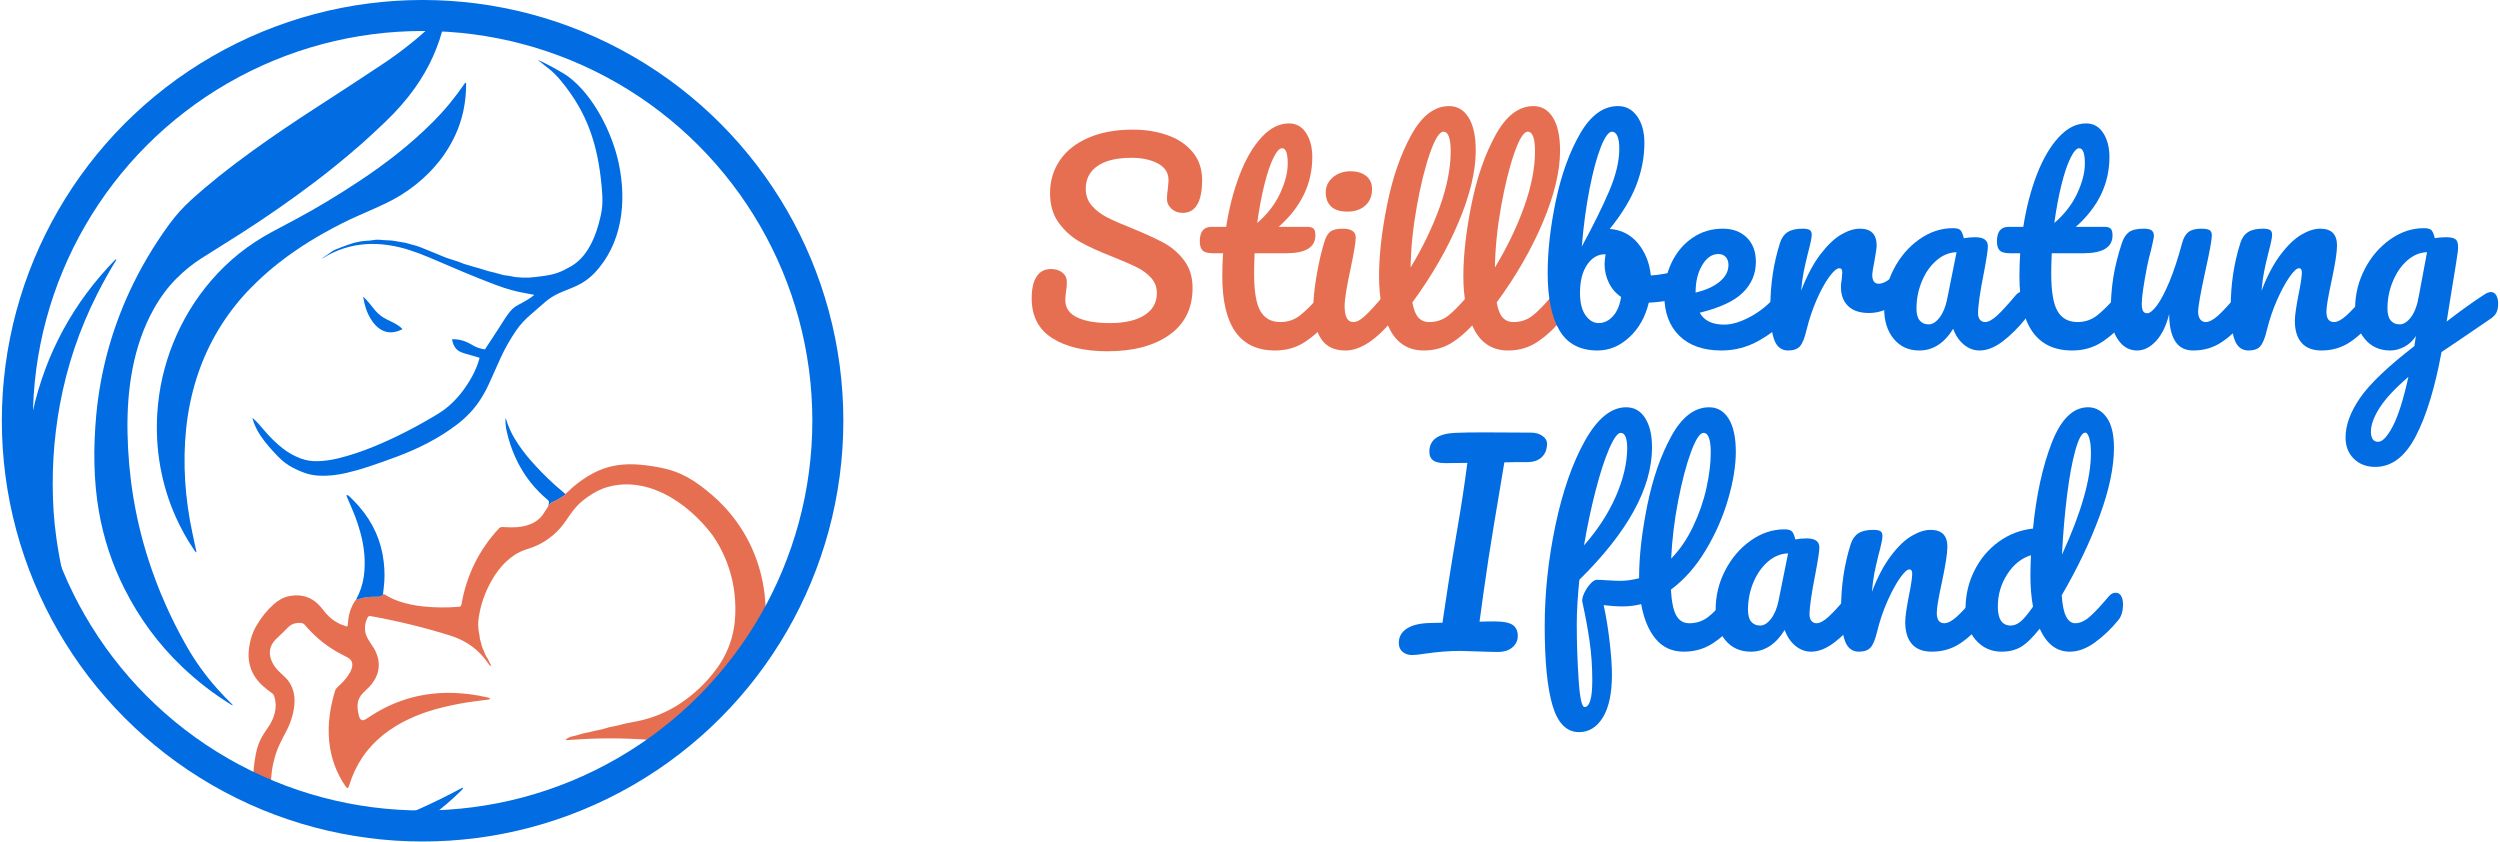 <?xml version="1.0" encoding="UTF-8"?>
<!-- Creator: CorelDRAW -->
<svg xmlns="http://www.w3.org/2000/svg" xmlns:xlink="http://www.w3.org/1999/xlink" xmlns:xodm="http://www.corel.com/coreldraw/odm/2003" xml:space="preserve" width="713px" height="240px" version="1.1" style="shape-rendering:geometricPrecision; text-rendering:geometricPrecision; image-rendering:optimizeQuality; fill-rule:evenodd; clip-rule:evenodd" viewBox="0 0 1000.67 337.33">
 <defs>
  <style type="text/css">
   <![CDATA[
    .str1 {stroke:#026CE2;stroke-width:12.43;stroke-miterlimit:22.926}
    .str0 {stroke:#606C58;stroke-width:0.05;stroke-miterlimit:10}
    .fil3 {fill:none}
    .fil2 {fill:none;fill-rule:nonzero}
    .fil1 {fill:#026CE2;fill-rule:nonzero}
    .fil0 {fill:#E76F51;fill-rule:nonzero}
   ]]>
  </style>
 </defs>
 <g id="Ebene_x0020_1">
  <path class="fil0" d="M443.2 140.81c-9.2,0 -16.56,-1.74 -22.09,-5.23 -5.52,-3.49 -8.29,-8.83 -8.29,-16.02 0,-3.8 0.66,-6.71 1.97,-8.71 1.31,-2.01 3.25,-3.01 5.8,-3.01 1.87,0 3.39,0.49 4.57,1.45 1.17,0.97 1.76,2.22 1.76,3.74 0,1.38 -0.1,2.59 -0.31,3.62 0,0.28 -0.05,0.76 -0.16,1.46 -0.1,0.69 -0.15,1.41 -0.15,2.17 0,3.11 1.57,5.43 4.71,6.95 3.15,1.52 7.56,2.28 13.22,2.28 5.88,0 10.48,-1.05 13.79,-3.16 3.32,-2.11 4.98,-5.06 4.98,-8.87 0,-2.35 -0.76,-4.37 -2.28,-6.06 -1.52,-1.69 -3.42,-3.11 -5.7,-4.25 -2.29,-1.14 -5.5,-2.54 -9.65,-4.2 -5.32,-2.08 -9.66,-4.04 -13.01,-5.91 -3.35,-1.87 -6.22,-4.41 -8.6,-7.62 -2.39,-3.21 -3.58,-7.21 -3.58,-11.98 0,-4.97 1.33,-9.4 3.99,-13.27 2.66,-3.87 6.5,-6.87 11.51,-9.02 5.01,-2.14 10.9,-3.21 17.68,-3.21 5.04,0 9.67,0.74 13.89,2.23 4.22,1.48 7.59,3.75 10.11,6.79 2.52,3.04 3.78,6.77 3.78,11.2 0,4.35 -0.65,7.63 -1.97,9.85 -1.31,2.21 -3.25,3.31 -5.8,3.31 -1.8,0 -3.3,-0.55 -4.51,-1.65 -1.21,-1.11 -1.82,-2.42 -1.82,-3.95 0,-1.31 0.11,-2.52 0.31,-3.62 0.21,-2.08 0.32,-3.39 0.32,-3.94 0,-2.91 -1.42,-5.12 -4.26,-6.64 -2.83,-1.52 -6.35,-2.28 -10.57,-2.28 -5.94,0 -10.49,1.09 -13.63,3.27 -3.15,2.17 -4.72,5.23 -4.72,9.17 0,2.63 0.81,4.87 2.43,6.74 1.63,1.87 3.65,3.42 6.07,4.67 2.42,1.24 5.81,2.73 10.16,4.46 5.25,2.14 9.47,4.07 12.65,5.8 3.18,1.73 5.89,4.08 8.14,7.05 2.24,2.97 3.37,6.64 3.37,10.99 0,8.16 -3.1,14.43 -9.28,18.82 -6.19,4.39 -14.46,6.58 -24.83,6.58z"></path>
  <path id="_1" class="fil0" d="M531.32 116.86c0.9,0 1.61,0.42 2.13,1.25 0.52,0.83 0.77,1.97 0.77,3.42 0,2.76 -0.65,4.9 -1.96,6.43 -2.98,3.66 -6.22,6.67 -9.75,9.02 -3.52,2.35 -7.57,3.52 -12.13,3.52 -14.1,0 -21.15,-9.92 -21.15,-29.76 0,-3.04 0.1,-6.11 0.31,-9.22l-4.04 0c-2.08,0 -3.48,-0.38 -4.2,-1.14 -0.73,-0.76 -1.09,-1.97 -1.09,-3.63 0,-3.87 1.55,-5.81 4.67,-5.81l5.9 0c1.18,-7.6 2.98,-14.55 5.4,-20.84 2.41,-6.29 5.33,-11.3 8.76,-15.03 3.42,-3.73 7.1,-5.6 11.04,-5.6 2.9,0 5.18,1.28 6.84,3.84 1.66,2.56 2.49,5.77 2.49,9.64 0,10.71 -4.49,20.04 -13.48,27.99l11.61 0c1.11,0 1.9,0.24 2.39,0.73 0.48,0.48 0.72,1.38 0.72,2.69 0,4.77 -3.9,7.16 -11.71,7.16l-12.65 0c-0.14,3.45 -0.21,6.15 -0.21,8.08 0,7.19 0.85,12.24 2.54,15.14 1.7,2.9 4.37,4.36 8.04,4.36 2.97,0 5.6,-0.9 7.88,-2.7 2.28,-1.8 4.97,-4.49 8.08,-8.09 0.83,-0.96 1.77,-1.45 2.8,-1.45zm-18.14 -57.44c-1.04,0 -2.2,1.3 -3.47,3.89 -1.28,2.59 -2.49,6.19 -3.63,10.79 -1.14,4.59 -2.09,9.69 -2.85,15.29 4.07,-3.53 7.13,-7.48 9.17,-11.87 2.04,-4.39 3.06,-8.38 3.06,-11.98 0,-4.08 -0.76,-6.12 -2.28,-6.12z"></path>
  <path id="_2" class="fil0" d="M539.41 84.83c-2.9,0 -5.08,-0.68 -6.53,-2.03 -1.45,-1.34 -2.18,-3.23 -2.18,-5.65 0,-2.42 0.95,-4.44 2.85,-6.06 1.9,-1.63 4.27,-2.44 7.1,-2.44 2.56,0 4.63,0.62 6.23,1.87 1.58,1.24 2.38,3 2.38,5.29 0,2.76 -0.9,4.96 -2.7,6.58 -1.79,1.62 -4.18,2.44 -7.15,2.44zm-0.83 55.67c-4.49,0 -7.76,-1.59 -9.8,-4.77 -2.04,-3.18 -3.05,-7.39 -3.05,-12.65 0,-3.11 0.39,-7.1 1.19,-11.97 0.79,-4.88 1.81,-9.42 3.06,-13.64 0.62,-2.21 1.45,-3.73 2.48,-4.56 1.04,-0.83 2.7,-1.24 4.98,-1.24 3.52,0 5.29,1.17 5.29,3.52 0,1.73 -0.66,5.74 -1.97,12.03 -1.66,7.6 -2.49,12.75 -2.49,15.45 0,2.07 0.28,3.66 0.83,4.77 0.55,1.1 1.48,1.66 2.8,1.66 1.24,0 2.8,-0.87 4.66,-2.6 1.87,-1.72 4.36,-4.46 7.47,-8.19 0.83,-0.96 1.76,-1.45 2.8,-1.45 0.9,0 1.6,0.42 2.12,1.25 0.52,0.83 0.78,1.97 0.78,3.42 0,2.76 -0.66,4.9 -1.97,6.43 -6.84,8.36 -13.24,12.54 -19.18,12.54z"></path>
  <path id="_3" class="fil0" d="M590.63 116.86c0.9,0 1.6,0.42 2.12,1.25 0.52,0.83 0.78,1.97 0.78,3.42 0,2.76 -0.66,4.9 -1.97,6.43 -2.97,3.66 -6.2,6.67 -9.69,9.02 -3.49,2.35 -7.45,3.52 -11.87,3.52 -6.09,0 -10.6,-2.77 -13.53,-8.29 -2.94,-5.53 -4.41,-12.69 -4.41,-21.47 0,-8.43 1.09,-18.03 3.27,-28.82 2.17,-10.78 5.39,-20.04 9.64,-27.78 4.25,-7.74 9.31,-11.61 15.19,-11.61 3.31,0 5.92,1.53 7.82,4.61 1.9,3.07 2.85,7.48 2.85,13.22 0,8.22 -2.28,17.76 -6.84,28.61 -4.56,10.85 -10.75,21.6 -18.56,32.25 0.49,2.83 1.28,4.85 2.39,6.06 1.1,1.21 2.56,1.82 4.35,1.82 2.84,0 5.32,-0.82 7.47,-2.44 2.14,-1.63 4.87,-4.41 8.19,-8.35 0.83,-0.96 1.76,-1.45 2.8,-1.45zm-12.76 -64.07c-1.59,0 -3.38,2.87 -5.39,8.6 -2,5.74 -3.76,12.86 -5.28,21.36 -1.52,8.5 -2.35,16.66 -2.49,24.47 4.9,-8.09 8.81,-16.19 11.71,-24.31 2.91,-8.12 4.36,-15.54 4.36,-22.24 0,-5.25 -0.97,-7.88 -2.91,-7.88z"></path>
  <path id="_4" class="fil0" d="M624.43 116.86c0.89,0 1.6,0.42 2.12,1.25 0.52,0.83 0.78,1.97 0.78,3.42 0,2.76 -0.66,4.9 -1.97,6.43 -2.97,3.66 -6.21,6.67 -9.7,9.02 -3.49,2.35 -7.44,3.52 -11.87,3.52 -6.08,0 -10.59,-2.77 -13.53,-8.29 -2.93,-5.53 -4.4,-12.69 -4.4,-21.47 0,-8.43 1.09,-18.03 3.26,-28.82 2.18,-10.78 5.39,-20.04 9.65,-27.78 4.25,-7.74 9.31,-11.61 15.18,-11.61 3.32,0 5.93,1.53 7.83,4.61 1.9,3.07 2.85,7.48 2.85,13.22 0,8.22 -2.28,17.76 -6.84,28.61 -4.56,10.85 -10.75,21.6 -18.56,32.25 0.49,2.83 1.28,4.85 2.39,6.06 1.1,1.21 2.55,1.82 4.35,1.82 2.84,0 5.32,-0.82 7.47,-2.44 2.14,-1.63 4.87,-4.41 8.19,-8.35 0.83,-0.96 1.76,-1.45 2.8,-1.45zm-12.76 -64.07c-1.59,0 -3.38,2.87 -5.39,8.6 -2,5.74 -3.76,12.86 -5.29,21.36 -1.52,8.5 -2.35,16.66 -2.48,24.47 4.9,-8.09 8.81,-16.19 11.71,-24.31 2.9,-8.12 4.36,-15.54 4.36,-22.24 0,-5.25 -0.97,-7.88 -2.91,-7.88z"></path>
  <path id="_5" class="fil1" d="M674.09 108.15c0.9,0 1.59,0.45 2.07,1.35 0.48,0.9 0.73,2.04 0.73,3.42 0,1.73 -0.25,3.06 -0.73,3.99 -0.48,0.94 -1.24,1.58 -2.28,1.92 -4.15,1.45 -8.71,2.28 -13.68,2.49 -1.39,5.74 -4,10.37 -7.83,13.89 -3.84,3.53 -8.07,5.29 -12.7,5.29 -6.98,0 -12.06,-2.66 -15.24,-7.98 -3.18,-5.32 -4.77,-13.03 -4.77,-23.12 0,-8.92 1.1,-18.61 3.31,-29.09 2.22,-10.47 5.45,-19.38 9.7,-26.74 4.25,-7.36 9.31,-11.04 15.19,-11.04 3.18,0 5.73,1.36 7.67,4.09 1.93,2.73 2.9,6.27 2.9,10.63 0,5.66 -1.07,11.3 -3.21,16.9 -2.15,5.59 -5.7,11.47 -10.68,17.62 4.63,0.35 8.4,2.27 11.3,5.76 2.9,3.49 4.63,7.79 5.18,12.9 3.25,-0.2 7.12,-0.89 11.62,-2.07 0.41,-0.14 0.89,-0.21 1.45,-0.21zm-28.62 -55.36c-1.38,0 -2.88,2.06 -4.51,6.17 -1.62,4.11 -3.12,9.69 -4.51,16.74 -1.38,7.05 -2.42,14.76 -3.11,23.12 4.56,-8.36 8.21,-15.74 10.94,-22.13 2.73,-6.4 4.09,-12.08 4.09,-17.06 0,-2.21 -0.25,-3.9 -0.77,-5.08 -0.52,-1.17 -1.23,-1.76 -2.13,-1.76zm-5.39 76.72c2.14,0 4.04,-0.9 5.7,-2.7 1.66,-1.79 2.77,-4.38 3.32,-7.77 -2.14,-1.45 -3.78,-3.35 -4.92,-5.7 -1.14,-2.35 -1.71,-4.84 -1.71,-7.47 0,-0.96 0.13,-2.28 0.41,-3.94l-0.31 0c-2.83,0 -5.2,1.4 -7.1,4.2 -1.9,2.8 -2.85,6.55 -2.85,11.25 0,3.94 0.74,6.95 2.23,9.02 1.48,2.07 3.23,3.11 5.23,3.11z"></path>
  <path id="_6" class="fil1" d="M714.21 116.86c0.9,0 1.61,0.42 2.13,1.25 0.51,0.83 0.77,1.97 0.77,3.42 0,2.76 -0.65,4.9 -1.97,6.43 -2.55,3.1 -6.17,5.97 -10.83,8.6 -4.67,2.63 -9.66,3.94 -14.98,3.94 -7.26,0 -12.89,-1.97 -16.9,-5.91 -4.01,-3.94 -6.01,-9.33 -6.01,-16.17 0,-4.77 1,-9.21 3,-13.33 2.01,-4.11 4.79,-7.37 8.35,-9.79 3.56,-2.42 7.58,-3.63 12.08,-3.63 4.01,0 7.22,1.19 9.64,3.58 2.42,2.38 3.63,5.61 3.63,9.69 0,4.77 -1.71,8.86 -5.14,12.28 -3.42,3.43 -9.2,6.14 -17.36,8.14 1.73,3.18 5.01,4.77 9.85,4.77 3.11,0 6.65,-1.09 10.63,-3.26 3.97,-2.18 7.41,-5.03 10.31,-8.56 0.83,-0.96 1.76,-1.45 2.8,-1.45zm-26.13 -15.03c-2.55,0 -4.71,1.48 -6.48,4.46 -1.76,2.97 -2.64,6.56 -2.64,10.78l0 0.21c4.08,-0.97 7.29,-2.42 9.64,-4.36 2.35,-1.93 3.53,-4.18 3.53,-6.74 0,-1.31 -0.36,-2.36 -1.09,-3.16 -0.73,-0.79 -1.71,-1.19 -2.96,-1.19z"></path>
  <path id="_7" class="fil1" d="M716.08 140.5c-2.63,0 -4.48,-1.38 -5.55,-4.15 -1.07,-2.76 -1.61,-7.19 -1.61,-13.27 0,-8.98 1.28,-17.52 3.84,-25.61 0.62,-2 1.64,-3.47 3.06,-4.4 1.42,-0.93 3.4,-1.4 5.96,-1.4 1.38,0 2.35,0.17 2.9,0.52 0.56,0.34 0.83,1 0.83,1.97 0,1.1 -0.52,3.59 -1.55,7.46 -0.69,2.77 -1.25,5.19 -1.66,7.26 -0.42,2.07 -0.76,4.63 -1.04,7.67 2.28,-5.94 4.84,-10.78 7.67,-14.51 2.84,-3.74 5.62,-6.4 8.35,-7.99 2.73,-1.59 5.24,-2.38 7.52,-2.38 4.49,0 6.74,2.24 6.74,6.74 0,0.9 -0.32,3.07 -0.94,6.53 -0.55,2.76 -0.83,4.49 -0.83,5.18 0,2.42 0.87,3.63 2.6,3.63 1.93,0 4.42,-1.52 7.46,-4.56 0.9,-0.9 1.83,-1.35 2.8,-1.35 0.9,0 1.61,0.4 2.12,1.19 0.52,0.8 0.78,1.85 0.78,3.17 0,2.55 -0.69,4.56 -2.07,6.01 -1.94,2 -4.2,3.71 -6.79,5.13 -2.59,1.42 -5.34,2.13 -8.25,2.13 -3.66,0 -6.44,-0.94 -8.34,-2.8 -1.9,-1.87 -2.85,-4.39 -2.85,-7.57 0,-1.04 0.1,-2.07 0.31,-3.11 0.14,-1.38 0.21,-2.32 0.21,-2.8 0,-1.11 -0.38,-1.66 -1.14,-1.66 -1.04,0 -2.41,1.16 -4.1,3.47 -1.69,2.32 -3.37,5.38 -5.03,9.18 -1.66,3.8 -3,7.81 -4.04,12.03 -0.76,3.24 -1.64,5.44 -2.64,6.58 -1.01,1.14 -2.58,1.71 -4.72,1.71z"></path>
  <path id="_8" class="fil1" d="M768.64 140.5c-4.28,0 -7.7,-1.56 -10.26,-4.67 -2.56,-3.1 -3.84,-7.18 -3.84,-12.23 0,-5.53 1.28,-10.76 3.84,-15.71 2.56,-4.94 5.96,-8.91 10.21,-11.92 4.25,-3.01 8.76,-4.51 13.53,-4.51 1.52,0 2.54,0.29 3.06,0.88 0.52,0.59 0.95,1.64 1.29,3.16 1.46,-0.27 2.98,-0.41 4.57,-0.41 3.38,0 5.08,1.21 5.08,3.63 0,1.45 -0.52,4.91 -1.56,10.37 -1.59,7.95 -2.38,13.47 -2.38,16.58 0,1.04 0.26,1.87 0.78,2.49 0.51,0.62 1.19,0.94 2.02,0.94 1.31,0 2.9,-0.85 4.77,-2.54 1.86,-1.7 4.38,-4.45 7.56,-8.25 0.83,-0.96 1.77,-1.45 2.8,-1.45 0.9,0 1.61,0.42 2.13,1.25 0.52,0.83 0.78,1.97 0.78,3.42 0,2.76 -0.66,4.9 -1.97,6.43 -2.84,3.52 -5.84,6.49 -9.02,8.91 -3.18,2.42 -6.26,3.63 -9.23,3.63 -2.28,0 -4.37,-0.78 -6.27,-2.33 -1.9,-1.56 -3.34,-3.68 -4.31,-6.38 -3.59,5.81 -8.12,8.71 -13.58,8.71zm3.74 -10.47c1.51,0 2.97,-0.9 4.35,-2.7 1.38,-1.79 2.38,-4.18 3.01,-7.15l3.83 -19.08c-2.9,0.07 -5.58,1.16 -8.03,3.27 -2.46,2.11 -4.41,4.89 -5.86,8.35 -1.45,3.45 -2.18,7.11 -2.18,10.98 0,2.15 0.43,3.74 1.3,4.77 0.86,1.04 2.05,1.56 3.58,1.56z"></path>
  <path id="_9" class="fil1" d="M850.86 116.86c0.9,0 1.6,0.42 2.12,1.25 0.52,0.83 0.78,1.97 0.78,3.42 0,2.76 -0.66,4.9 -1.97,6.43 -2.97,3.66 -6.22,6.67 -9.74,9.02 -3.53,2.35 -7.57,3.52 -12.13,3.52 -14.1,0 -21.15,-9.92 -21.15,-29.76 0,-3.04 0.1,-6.11 0.31,-9.22l-4.05 0c-2.07,0 -3.47,-0.38 -4.2,-1.14 -0.72,-0.76 -1.08,-1.97 -1.08,-3.63 0,-3.87 1.55,-5.81 4.66,-5.81l5.91 0c1.18,-7.6 2.97,-14.55 5.39,-20.84 2.42,-6.29 5.34,-11.3 8.76,-15.03 3.42,-3.73 7.1,-5.6 11.04,-5.6 2.91,0 5.19,1.28 6.85,3.84 1.65,2.56 2.49,5.77 2.49,9.64 0,10.71 -4.5,20.04 -13.48,27.99l11.61 0c1.1,0 1.9,0.24 2.38,0.73 0.49,0.48 0.73,1.38 0.73,2.69 0,4.77 -3.91,7.16 -11.72,7.16l-12.65 0c-0.13,3.45 -0.2,6.15 -0.2,8.08 0,7.19 0.84,12.24 2.54,15.14 1.69,2.9 4.37,4.36 8.03,4.36 2.97,0 5.6,-0.9 7.88,-2.7 2.28,-1.8 4.98,-4.49 8.09,-8.09 0.83,-0.96 1.76,-1.45 2.8,-1.45zm-18.15 -57.44c-1.03,0 -2.19,1.3 -3.47,3.89 -1.28,2.59 -2.49,6.19 -3.63,10.79 -1.14,4.59 -2.09,9.69 -2.85,15.29 4.08,-3.53 7.14,-7.48 9.18,-11.87 2.04,-4.39 3.06,-8.38 3.06,-11.98 0,-4.08 -0.76,-6.12 -2.29,-6.12z"></path>
  <path id="_10" class="fil1" d="M855.94 140.5c-3.11,0 -5.65,-1.43 -7.62,-4.3 -1.97,-2.87 -2.96,-6.45 -2.96,-10.73 0,-5.19 0.35,-9.94 1.04,-14.26 0.69,-4.32 1.83,-8.9 3.42,-13.74 0.69,-2.07 1.66,-3.56 2.9,-4.45 1.25,-0.9 3.22,-1.35 5.91,-1.35 1.53,0 2.58,0.24 3.17,0.72 0.58,0.49 0.88,1.21 0.88,2.18 0,0.55 -0.38,2.42 -1.14,5.6 -0.69,2.56 -1.25,4.87 -1.66,6.95 -1.38,7.25 -2.07,12.09 -2.07,14.51 0,1.45 0.17,2.47 0.51,3.06 0.35,0.59 0.9,0.88 1.66,0.88 1.04,0 2.33,-1.04 3.89,-3.11 1.56,-2.07 3.21,-5.22 4.98,-9.43 1.76,-4.22 3.47,-9.4 5.13,-15.56 0.55,-2.07 1.4,-3.56 2.54,-4.45 1.14,-0.9 2.85,-1.35 5.13,-1.35 1.59,0 2.7,0.19 3.32,0.57 0.62,0.38 0.93,1.09 0.93,2.12 0,1.73 -0.86,6.47 -2.59,14.21 -1.93,8.84 -2.9,14.31 -2.9,16.38 0,1.31 0.27,2.33 0.83,3.06 0.55,0.72 1.28,1.09 2.17,1.09 1.39,0 3.03,-0.85 4.93,-2.54 1.9,-1.7 4.44,-4.45 7.62,-8.25 0.83,-0.96 1.76,-1.45 2.8,-1.45 0.9,0 1.6,0.42 2.12,1.25 0.52,0.83 0.78,1.97 0.78,3.42 0,2.76 -0.66,4.9 -1.97,6.43 -2.97,3.66 -6.17,6.67 -9.59,9.02 -3.42,2.35 -7.31,3.52 -11.66,3.52 -3.32,0 -5.76,-1.28 -7.31,-3.84 -1.56,-2.55 -2.33,-6.15 -2.33,-10.78 -1.18,4.7 -2.94,8.31 -5.29,10.84 -2.35,2.52 -4.88,3.78 -7.57,3.78z"></path>
  <path id="_11" class="fil1" d="M900.62 140.5c-2.62,0 -4.47,-1.38 -5.54,-4.15 -1.07,-2.76 -1.61,-7.19 -1.61,-13.27 0,-8.98 1.28,-17.52 3.84,-25.61 0.62,-2 1.64,-3.47 3.06,-4.4 1.41,-0.93 3.4,-1.4 5.96,-1.4 1.38,0 2.35,0.17 2.9,0.52 0.55,0.34 0.83,1 0.83,1.97 0,1.1 -0.52,3.59 -1.56,7.46 -0.69,2.77 -1.24,5.19 -1.65,7.26 -0.42,2.07 -0.77,4.63 -1.04,7.67 2.28,-5.94 4.84,-10.78 7.67,-14.51 2.83,-3.74 5.62,-6.4 8.35,-7.99 2.73,-1.59 5.23,-2.38 7.51,-2.38 4.5,0 6.74,2.24 6.74,6.74 0,2.69 -0.76,7.57 -2.28,14.62 -1.31,6.01 -1.97,9.98 -1.97,11.92 0,2.76 1,4.15 3.01,4.15 1.38,0 3.02,-0.85 4.92,-2.54 1.9,-1.7 4.44,-4.45 7.62,-8.25 0.83,-0.96 1.77,-1.45 2.8,-1.45 0.9,0 1.61,0.42 2.13,1.25 0.52,0.83 0.78,1.97 0.78,3.42 0,2.76 -0.66,4.9 -1.97,6.43 -2.98,3.66 -6.17,6.67 -9.59,9.02 -3.43,2.35 -7.31,3.52 -11.67,3.52 -3.52,0 -6.18,-1.02 -7.98,-3.06 -1.8,-2.04 -2.7,-4.99 -2.7,-8.86 0,-1.94 0.49,-5.39 1.45,-10.37 0.9,-4.35 1.35,-7.36 1.35,-9.02 0,-1.11 -0.38,-1.66 -1.14,-1.66 -0.9,0 -2.16,1.16 -3.78,3.47 -1.63,2.32 -3.29,5.38 -4.98,9.18 -1.69,3.8 -3.06,7.81 -4.09,12.03 -0.77,3.24 -1.65,5.44 -2.65,6.58 -1,1.14 -2.57,1.71 -4.72,1.71z"></path>
  <path id="_12" class="fil1" d="M997.77 117.07c0.9,0 1.61,0.43 2.13,1.29 0.51,0.87 0.77,1.96 0.77,3.27 0,1.59 -0.24,2.83 -0.72,3.73 -0.49,0.9 -1.25,1.7 -2.28,2.39 -5.95,4.01 -10.3,6.98 -13.07,8.91l-6.63 4.46c-2.63,14.31 -6.07,25.56 -10.32,33.75 -4.25,8.19 -9.66,12.29 -16.22,12.29 -3.53,0 -6.4,-1.09 -8.61,-3.27 -2.21,-2.18 -3.32,-5.03 -3.32,-8.55 0,-4.91 1.94,-10.18 5.81,-15.82 3.87,-5.63 11.13,-12.56 21.77,-20.78l0.62 -4.05c-1.17,1.87 -2.71,3.3 -4.61,4.31 -1.9,1 -3.78,1.5 -5.65,1.5 -4.29,0 -7.71,-1.56 -10.26,-4.67 -2.56,-3.1 -3.84,-7.18 -3.84,-12.23 0,-5.53 1.28,-10.76 3.84,-15.71 2.55,-4.94 5.96,-8.91 10.21,-11.92 4.25,-3.01 8.76,-4.51 13.53,-4.51 1.52,0 2.54,0.29 3.06,0.88 0.51,0.59 0.95,1.64 1.29,3.16 1.32,-0.27 2.84,-0.41 4.56,-0.41 1.73,0 2.96,0.26 3.68,0.78 0.73,0.52 1.09,1.53 1.09,3.06 0,0.82 -0.03,1.48 -0.1,1.96 -0.28,2.15 -1.14,7.57 -2.59,16.28 -0.28,1.66 -0.57,3.48 -0.88,5.45 -0.31,1.97 -0.64,4.06 -0.99,6.27 5.32,-4.15 10.44,-7.81 15.35,-10.99 0.89,-0.55 1.69,-0.83 2.38,-0.83zm-36.6 12.96c1.59,0 3.11,-0.97 4.57,-2.9 1.45,-1.94 2.48,-4.7 3.1,-8.3l3.32 -17.73c-2.83,0.07 -5.46,1.16 -7.88,3.27 -2.42,2.11 -4.35,4.89 -5.8,8.35 -1.45,3.45 -2.18,7.11 -2.18,10.98 0,2.15 0.43,3.74 1.3,4.77 0.86,1.04 2.05,1.56 3.57,1.56zm-8.6 47.07c1.73,0 3.68,-2.07 5.86,-6.22 2.17,-4.15 4.26,-10.75 6.27,-19.81 -5.33,4.57 -9.16,8.68 -11.51,12.34 -2.35,3.67 -3.53,6.88 -3.53,9.64 0,1.18 0.23,2.15 0.68,2.91 0.45,0.76 1.19,1.14 2.23,1.14z"></path>
  <path id="_13" class="fil1" d="M612.97 173.42c1.8,0 3.32,0.43 4.56,1.3 1.25,0.86 1.87,1.91 1.87,3.16 0,2.21 -0.69,3.99 -2.07,5.34 -1.39,1.35 -3.36,2.02 -5.91,2.02 -4.01,0 -7.05,0.03 -9.13,0.1 -0.14,0.83 -0.76,4.56 -1.86,11.2 -1.25,7.4 -2.01,11.92 -2.28,13.58l-2.18 13.58c-1.52,10.16 -2.73,18.66 -3.63,25.51 1.45,-0.07 3.42,-0.11 5.91,-0.11 3.66,0 6.15,0.49 7.46,1.46 1.32,0.96 1.97,2.42 1.97,4.35 0,1.8 -0.71,3.32 -2.12,4.56 -1.42,1.25 -3.41,1.87 -5.96,1.87 -1.73,0 -4.46,-0.07 -8.19,-0.21 -3.46,-0.14 -5.74,-0.21 -6.85,-0.21 -4.35,0 -9.12,0.38 -14.3,1.14 -2.28,0.35 -3.91,0.52 -4.88,0.52 -1.52,0 -2.8,-0.41 -3.83,-1.24 -1.04,-0.83 -1.56,-2.04 -1.56,-3.63 0,-2.49 1.11,-4.42 3.32,-5.81 2.21,-1.38 5.32,-2.1 9.33,-2.17l4.87 -0.11 0.31 -2.28c1.66,-11.06 2.87,-18.87 3.63,-23.43l2.28 -13.58c1.39,-8.02 2.63,-16.28 3.74,-24.78l-8.71 0.1c-2.49,0 -4.2,-0.39 -5.13,-1.19 -0.94,-0.79 -1.4,-1.92 -1.4,-3.37 0,-4.7 3.38,-7.22 10.16,-7.57 3.18,-0.14 7.05,-0.2 11.61,-0.2l18.97 0.1z"></path>
  <path id="_14" class="fil1" d="M694.88 237.6c0.89,0 1.6,0.41 2.12,1.24 0.52,0.83 0.78,1.97 0.78,3.42 0,2.77 -0.66,4.91 -1.97,6.43 -2.97,3.66 -6.2,6.67 -9.7,9.02 -3.49,2.35 -7.44,3.52 -11.87,3.52 -4.7,0 -8.46,-1.71 -11.3,-5.13 -2.83,-3.42 -4.77,-8.07 -5.8,-13.94 -2.35,0.62 -4.84,0.93 -7.47,0.93 -2.28,0 -4.8,-0.17 -7.57,-0.52 0.97,4.36 1.77,9.23 2.39,14.62 0.62,5.39 0.93,9.82 0.93,13.27 0,7.47 -1.21,13.17 -3.63,17.11 -2.42,3.94 -5.6,5.91 -9.54,5.91 -4.97,0 -8.51,-3.53 -10.62,-10.58 -2.11,-7.05 -3.16,-17.69 -3.16,-31.93 0,-13.27 1.43,-26.73 4.3,-40.38 2.87,-13.65 6.81,-24.95 11.82,-33.9 5.01,-8.95 10.52,-13.43 16.53,-13.43 3.25,0 5.79,1.45 7.62,4.35 1.84,2.91 2.75,6.81 2.75,11.72 0,16.24 -9.71,33.94 -29.13,53.08 -0.69,6.78 -1.04,12.72 -1.04,17.83 0,7.12 0.24,14.43 0.73,21.93 0.48,7.5 1.28,11.25 2.38,11.25 2.07,0 3.11,-3.59 3.11,-10.78 0,-5.39 -0.36,-10.61 -1.09,-15.66 -0.72,-5.04 -1.71,-10.36 -2.95,-15.96 -0.07,-0.9 0.22,-2.04 0.88,-3.42 0.66,-1.39 1.47,-2.6 2.44,-3.63 0.96,-1.04 1.83,-1.56 2.59,-1.56 0.9,0 2.31,0.07 4.25,0.21 2.21,0.14 3.87,0.21 4.98,0.21 2.48,0 5.04,-0.35 7.67,-1.04l0 -0.31c0,-8.43 1.09,-18.04 3.26,-28.82 2.18,-10.79 5.39,-20.05 9.65,-27.79 4.25,-7.74 9.31,-11.61 15.18,-11.61 3.32,0 5.93,1.54 7.83,4.61 1.9,3.08 2.85,7.48 2.85,13.22 0,5.6 -1.03,11.96 -3.11,19.08 -2.07,7.12 -5.08,13.94 -9.02,20.47 -3.94,6.54 -8.57,11.77 -13.89,15.71 0.28,4.91 1,8.38 2.18,10.42 1.17,2.04 2.9,3.06 5.18,3.06 2.84,0 5.32,-0.81 7.47,-2.44 2.14,-1.62 4.87,-4.4 8.19,-8.34 0.83,-0.97 1.76,-1.45 2.8,-1.45zm-45.93 -64.08c-1.25,0 -2.79,2.11 -4.62,6.33 -1.83,4.21 -3.64,9.79 -5.44,16.74 -1.8,6.95 -3.35,14.29 -4.67,22.03 5.53,-6.29 9.79,-12.84 12.76,-19.64 2.97,-6.81 4.49,-13.19 4.56,-19.13 0,-4.22 -0.86,-6.33 -2.59,-6.33zm33.17 0c-1.45,0 -3.12,2.58 -5.03,7.73 -1.9,5.15 -3.61,11.66 -5.13,19.54 -1.52,7.88 -2.45,15.59 -2.8,23.12 3.46,-3.52 6.4,-7.83 8.82,-12.91 2.42,-5.08 4.2,-10.23 5.34,-15.44 1.14,-5.22 1.71,-9.94 1.71,-14.16 0,-5.25 -0.97,-7.88 -2.91,-7.88z"></path>
  <path id="_15" class="fil1" d="M701.1 261.23c-4.29,0 -7.71,-1.55 -10.27,-4.66 -2.56,-3.11 -3.83,-7.19 -3.83,-12.24 0,-5.52 1.27,-10.76 3.83,-15.7 2.56,-4.94 5.96,-8.92 10.21,-11.92 4.25,-3.01 8.77,-4.52 13.53,-4.52 1.52,0 2.54,0.3 3.06,0.89 0.52,0.58 0.95,1.64 1.3,3.16 1.45,-0.28 2.97,-0.42 4.56,-0.42 3.39,0 5.08,1.21 5.08,3.63 0,1.45 -0.52,4.91 -1.56,10.37 -1.58,7.95 -2.38,13.48 -2.38,16.59 0,1.04 0.26,1.86 0.78,2.49 0.52,0.62 1.19,0.93 2.02,0.93 1.31,0 2.9,-0.85 4.77,-2.54 1.87,-1.69 4.39,-4.44 7.57,-8.24 0.83,-0.97 1.76,-1.45 2.8,-1.45 0.89,0 1.6,0.41 2.12,1.24 0.52,0.83 0.78,1.97 0.78,3.42 0,2.77 -0.66,4.91 -1.97,6.43 -2.83,3.52 -5.84,6.5 -9.02,8.92 -3.18,2.41 -6.26,3.62 -9.23,3.62 -2.28,0 -4.37,-0.77 -6.27,-2.33 -1.9,-1.55 -3.34,-3.68 -4.3,-6.38 -3.6,5.81 -8.12,8.71 -13.58,8.71zm3.73 -10.47c1.52,0 2.97,-0.9 4.35,-2.69 1.39,-1.8 2.39,-4.18 3.01,-7.16l3.84 -19.07c-2.91,0.07 -5.59,1.15 -8.04,3.26 -2.45,2.11 -4.41,4.89 -5.86,8.35 -1.45,3.45 -2.17,7.12 -2.17,10.99 0,2.14 0.43,3.73 1.29,4.77 0.87,1.03 2.06,1.55 3.58,1.55z"></path>
  <path id="_16" class="fil1" d="M744.43 261.23c-2.62,0 -4.47,-1.38 -5.54,-4.14 -1.08,-2.77 -1.61,-7.19 -1.61,-13.27 0,-8.99 1.28,-17.52 3.83,-25.61 0.63,-2.01 1.65,-3.47 3.06,-4.41 1.42,-0.93 3.41,-1.4 5.96,-1.4 1.39,0 2.35,0.17 2.91,0.52 0.55,0.35 0.83,1 0.83,1.97 0,1.11 -0.52,3.6 -1.56,7.46 -0.69,2.77 -1.24,5.19 -1.66,7.26 -0.41,2.08 -0.76,4.63 -1.03,7.68 2.28,-5.95 4.83,-10.79 7.67,-14.52 2.83,-3.73 5.61,-6.39 8.34,-7.98 2.73,-1.59 5.24,-2.39 7.52,-2.39 4.49,0 6.74,2.25 6.74,6.74 0,2.7 -0.76,7.57 -2.28,14.62 -1.31,6.01 -1.97,9.99 -1.97,11.92 0,2.77 1,4.15 3.01,4.15 1.38,0 3.02,-0.85 4.92,-2.54 1.9,-1.69 4.44,-4.44 7.62,-8.24 0.83,-0.97 1.76,-1.45 2.8,-1.45 0.9,0 1.61,0.41 2.13,1.24 0.51,0.83 0.77,1.97 0.77,3.42 0,2.77 -0.65,4.91 -1.97,6.43 -2.97,3.66 -6.17,6.67 -9.59,9.02 -3.42,2.35 -7.31,3.52 -11.66,3.52 -3.53,0 -6.19,-1.01 -7.98,-3.05 -1.8,-2.04 -2.7,-5 -2.7,-8.87 0,-1.93 0.48,-5.39 1.45,-10.37 0.9,-4.35 1.35,-7.36 1.35,-9.02 0,-1.1 -0.38,-1.66 -1.14,-1.66 -0.9,0 -2.16,1.16 -3.78,3.48 -1.63,2.31 -3.29,5.37 -4.98,9.17 -1.69,3.8 -3.06,7.81 -4.1,12.03 -0.76,3.25 -1.64,5.44 -2.64,6.58 -1,1.14 -2.57,1.71 -4.72,1.71z"></path>
  <path id="_17" class="fil1" d="M847.38 237.6c0.9,0 1.61,0.41 2.13,1.24 0.52,0.83 0.78,1.97 0.78,3.42 0,2.77 -0.66,4.91 -1.97,6.43 -2.84,3.46 -5.95,6.41 -9.33,8.86 -3.39,2.46 -6.74,3.68 -10.06,3.68 -5.25,0 -9.26,-3.07 -12.03,-9.22 -2.9,3.66 -5.44,6.11 -7.62,7.36 -2.17,1.24 -4.71,1.86 -7.62,1.86 -4.21,0 -7.69,-1.57 -10.42,-4.71 -2.73,-3.15 -4.09,-7.24 -4.09,-12.29 0,-5.53 1.17,-10.66 3.52,-15.39 2.35,-4.74 5.58,-8.61 9.7,-11.62 4.11,-3 8.72,-4.78 13.84,-5.34 1.31,-13.4 3.82,-24.86 7.51,-34.37 3.7,-9.5 8.56,-14.25 14.57,-14.25 2.97,0 5.44,1.35 7.41,4.04 1.97,2.7 2.96,6.78 2.96,12.24 0,7.74 -1.9,16.79 -5.7,27.16 -3.81,10.37 -8.88,21.01 -15.24,31.93 0.27,4.01 0.88,6.88 1.81,8.61 0.93,1.73 2.13,2.59 3.58,2.59 1.86,0 3.76,-0.83 5.7,-2.49 1.94,-1.66 4.53,-4.42 7.78,-8.29 0.83,-0.97 1.76,-1.45 2.79,-1.45zm-12.23 -64.18c-1.31,0 -2.63,2.33 -3.94,7 -1.31,4.66 -2.44,10.76 -3.37,18.3 -0.93,7.53 -1.61,15.41 -2.02,23.63 7.74,-16.86 11.61,-30.41 11.61,-40.64 0,-2.62 -0.22,-4.66 -0.67,-6.11 -0.45,-1.45 -0.99,-2.18 -1.61,-2.18zm-29.86 77.34c1.32,0 2.63,-0.53 3.94,-1.6 1.31,-1.07 2.97,-3.06 4.98,-5.97 -0.69,-3.73 -1.04,-7.91 -1.04,-12.54 0,-1.66 0.07,-4.35 0.21,-8.09 -3.8,1.18 -6.97,3.72 -9.49,7.62 -2.52,3.91 -3.78,8.25 -3.78,13.01 0,5.05 1.73,7.57 5.18,7.57z"></path>
  <path class="fil2 str0" d="M225.86 198.01l0.05 0.19c0.03,0.08 0,0.14 -0.07,0.18 -1.63,1.01 -3.2,2.17 -4.99,2.81 -0.34,0.12 -0.65,0.32 -0.93,0.6 -0.26,0.26 -0.52,0.56 -0.81,0.9"></path>
  <path class="fil2 str0" d="M142 240.31c0.24,0.08 0.61,0.01 1.13,-0.21 0.45,-0.18 1.25,-0.38 2.41,-0.6 1.71,-0.31 3.66,-0.27 5.47,-0.32 0.77,-0.02 1.36,-0.32 1.77,-0.91"></path>
  <path class="fil1" d="M153.6 48.95c-4.1,3.89 -7.11,6.68 -9.04,8.38 -6.42,5.63 -12.78,10.84 -19.1,15.62 -9.67,7.31 -19.64,14.24 -29.91,20.8 -1.2,0.77 -2.44,1.55 -3.71,2.34 -3.96,2.45 -7.93,4.95 -11.91,7.5 -3.51,2.24 -6.84,4.95 -10.01,8.12 -3.4,3.42 -6.42,7.48 -9.05,12.19 -8.36,14.96 -10.78,32.42 -10.5,49.31 0.3,17.68 3.11,34.78 8.43,51.27 3.83,11.88 8.91,23.39 15.26,34.54 3.5,6.16 7.67,11.93 12.4,17.2 1.84,2.06 3.82,4.12 5.92,6.18 0.08,0.07 0.11,0.16 0.12,0.26 0,0.08 -0.07,0.12 -0.13,0.09 -7.27,-4.43 -14.03,-9.63 -20.28,-15.62 -9.32,-8.92 -16.95,-19.27 -22.89,-31.03 -4.97,-9.83 -8.39,-20.17 -10.29,-31.03 -2.2,-12.6 -2.26,-25.89 -1.06,-38.79 1.61,-17.19 6.05,-33.65 13.33,-49.4 4.39,-9.48 9.74,-18.53 16.05,-27.14 2.51,-3.43 5.37,-6.6 8.56,-9.51 6.93,-6.31 15.19,-12.92 24.79,-19.83 7.91,-5.7 16.65,-11.64 26.24,-17.81 9.41,-6.07 18.14,-11.79 26.21,-17.16 7.5,-4.99 14.63,-10.74 21.38,-17.26 0.06,-0.05 0.12,-0.08 0.21,-0.08l2.96 -0.01c0.15,0 0.19,0.07 0.1,0.2 -0.12,0.18 -0.21,0.42 -0.26,0.63 -2.17,9.53 -6.11,18.3 -11.82,26.32 -3.44,4.82 -7.44,9.4 -12,13.72z"></path>
  <path class="fil1" d="M213.33 118.32c0.09,-0.08 0.08,-0.13 -0.04,-0.15 -2.97,-0.59 -6.08,-1.08 -8.8,-1.84 -2.15,-0.59 -4.3,-1.29 -6.46,-2.1 -8.92,-3.33 -17.65,-7.18 -26.29,-10.85 -3.02,-1.29 -5.91,-2.37 -8.64,-3.24 -5.31,-1.68 -11.1,-2.6 -16.57,-2.3 -6.44,0.34 -12.43,2.25 -17.98,5.73 -0.01,0.01 -0.02,0 -0.03,-0.01l-0.03 -0.05c-0.01,-0.02 -0.01,-0.04 0.01,-0.06 1.28,-0.94 2.64,-1.72 3.89,-2.68 0.45,-0.35 0.97,-0.63 1.56,-0.82 0.72,-0.25 1.4,-0.52 2.03,-0.82 0.41,-0.19 0.81,-0.33 1.2,-0.43 0.56,-0.13 1.04,-0.45 1.61,-0.59 1,-0.24 1.9,-0.7 2.92,-0.89 0.72,-0.14 1.43,-0.29 2.11,-0.45 0.53,-0.13 1.03,-0.08 1.55,-0.18 0.68,-0.14 1.35,-0.06 2.05,-0.14 1.32,-0.17 2.78,-0.49 4.08,-0.33 0.54,0.07 1.07,0.12 1.59,0.14 0.72,0.04 1.44,0.07 2.16,0.1 0.65,0.02 1.31,0.09 1.99,0.21 1.41,0.26 2.79,0.49 4.13,0.69 0.89,0.13 1.73,0.49 2.61,0.69 1.47,0.33 2.76,0.72 3.86,1.17 1.98,0.82 4.04,1.66 6.19,2.52 0.94,0.38 1.85,0.76 2.74,1.13 0.95,0.41 1.86,0.75 2.74,1.02 1.17,0.36 2.3,0.72 3.39,1.07 1.08,0.35 2.07,0.91 3.18,1.18 0.46,0.11 0.93,0.25 1.41,0.41 1.3,0.45 2.65,0.75 3.99,1.13 1.16,0.33 2.37,0.83 3.48,1.09 2.03,0.47 3.97,0.97 5.82,1.52 0.92,0.27 1.91,0.23 2.68,0.4 0.9,0.2 1.85,0.42 2.75,0.52 1.75,0.18 3.48,0.24 5.16,0.17 1.54,-0.08 4.37,-0.45 5.93,-0.67 4.51,-0.63 6.89,-1.56 10.89,-3.87 6.06,-3.51 9.23,-10.44 11.02,-16.87 1.7,-6.12 1.8,-8.68 1.23,-15.12 -1.5,-16.37 -5.53,-29.26 -16.14,-42.15 -3.6,-4.37 -5.44,-5.28 -9.52,-8.59 2.8,1.07 10.13,5.06 12.49,6.85 10.02,7.62 17.42,22.43 20.01,34.59 3.27,15.37 1.48,32.29 -9.79,44.08 -6.77,6.88 -12.64,5.83 -19.29,11.18 -1.2,0.99 -2.34,1.99 -3.44,2.98 -0.83,0.76 -1.72,1.53 -2.64,2.31 -2.19,1.84 -4.19,3.94 -5.82,6.29 -2.47,3.58 -4.59,7.31 -6.38,11.2 -1.37,3.01 -2.78,6.15 -4.23,9.44 -1,2.28 -2.18,4.52 -3.53,6.71 -2.47,3.98 -5.75,7.52 -9.82,10.61 -7.21,5.48 -15.42,9.61 -24.11,12.85 -3.7,1.38 -7.47,2.71 -11.33,4 -2.86,0.96 -5.81,1.79 -8.84,2.49 -3.86,0.9 -7.48,1.26 -10.88,1.09 -1.65,-0.09 -3.2,-0.34 -4.65,-0.76 -1.8,-0.53 -3.76,-1.34 -5.88,-2.44 -2.09,-1.09 -3.97,-2.49 -5.65,-4.19 -2.62,-2.66 -5.3,-5.62 -7.4,-8.78 -1.4,-2.1 -2.43,-4.34 -3.11,-6.69 -0.08,-0.28 -0.01,-0.32 0.21,-0.13 1.59,1.4 3.01,3.11 4.42,4.76 2.38,2.82 4.85,5.22 7.39,7.22 2.25,1.77 4.67,3.13 7.25,4.09 2.24,0.84 4.63,1.21 7.16,1.1 2.61,-0.1 5.24,-0.48 7.89,-1.13 4.84,-1.18 9.81,-2.84 14.92,-4.97 8.19,-3.41 16.41,-7.62 24.69,-12.62 1.27,-0.77 2.41,-1.55 3.43,-2.32 4.33,-3.32 8.1,-8.18 10.77,-13.14 1.29,-2.4 2.25,-4.78 2.87,-7.16 0.02,-0.07 -0.01,-0.12 -0.08,-0.14 -1.79,-0.52 -3.65,-1.06 -5.6,-1.61 -1.18,-0.34 -2.06,-0.69 -2.62,-1.05 -1.6,-1.04 -2.37,-2.74 -2.71,-4.57 -0.02,-0.09 0.02,-0.14 0.11,-0.15 2.68,-0.11 5.39,0.68 8.11,2.37 1.32,0.82 2.93,1.38 4.83,1.67 0.08,0.01 0.15,-0.02 0.2,-0.09 1.84,-2.83 3.68,-5.65 5.53,-8.47 1.48,-2.25 2.82,-4.62 4.51,-6.67 0.98,-1.18 2.08,-2 3.45,-2.71 2.18,-1.13 4.28,-2.32 6.11,-3.78z"></path>
  <path class="fil1" d="M69.73 207.28c-5.85,-13.07 -8.31,-27.36 -7.42,-41.62 1.22,-19.55 8.8,-38.33 21.61,-53.21 6.86,-7.96 14.93,-14.42 24.22,-19.4 3.22,-1.72 6.45,-3.44 9.67,-5.16 8.01,-4.27 16.49,-9.36 25.45,-15.28 10.63,-7.01 20.47,-14.68 29.38,-23.57 4.73,-4.71 9.01,-9.88 12.83,-15.49 0.42,-0.62 0.64,-0.55 0.64,0.2 0,7.23 -1.44,14.25 -4.45,20.64 -1.69,3.58 -3.69,6.86 -6.01,9.84 -5.67,7.28 -13.34,13.27 -21.58,17.19 -3.07,1.46 -6.76,3.12 -11.04,4.97 -4.32,1.87 -9.1,4.29 -14.34,7.24 -7.27,4.1 -13.9,8.6 -19.88,13.51 -2.9,2.38 -5.88,5.11 -8.95,8.21 -1.03,1.04 -2.03,2.1 -2.99,3.18 -8.62,9.69 -14.91,20.75 -18.85,33.2 -2.04,6.44 -3.42,13.13 -4.14,20.08 -1.46,14.02 -0.43,28.29 2.57,42.17 0.5,2.32 1,4.67 1.51,7.05 0.01,0.08 0.01,0.16 0,0.24 -0.01,0.09 -0.12,0.13 -0.19,0.07 -0.35,-0.29 -0.54,-0.65 -0.79,-1.03 -2.78,-4.1 -5.19,-8.44 -7.25,-13.03z"></path>
  <path class="fil1" d="M21.21 231.42c-0.07,-0.19 -0.15,-0.38 -0.23,-0.57 -1.58,-3.83 -2.98,-7.75 -4.21,-11.77 -3.74,-12.24 -6.05,-24.68 -6.93,-37.32 -0.07,-1 -0.03,-2.09 0.13,-3.29 0.58,-4.42 1.38,-8.92 2.41,-13.49 5.25,-23.34 16.27,-43.63 33.07,-60.88 0.09,-0.09 0.21,-0.14 0.35,-0.14 0.1,0 0.16,0.1 0.11,0.17 -2.78,4.52 -5.35,9.12 -7.72,13.82 -7.12,14.1 -12.09,28.85 -14.92,44.24 -2.6,14.13 -3.44,28.42 -2.52,42.86 0.21,3.34 0.59,6.89 1.11,10.65 1.41,10.14 3.73,20.3 6.96,30.5 0.33,1.03 0.78,2.2 1.35,3.53 0.02,0.06 0,0.09 -0.05,0.12l-0.05 0.02c-0.01,0.01 -0.03,0 -0.03,-0.01 -0.34,-0.71 -0.79,-1.32 -1.16,-2.01 -2.64,-4.81 -5,-9.82 -7.09,-15.03 -0.18,-0.46 -0.41,-0.92 -0.58,-1.4z"></path>
  <path class="fil1" d="M147.94 127.95c-1.56,-2.55 -2.58,-5.49 -3.07,-8.83 -0.02,-0.15 0.03,-0.17 0.13,-0.06 0.78,0.76 1.58,1.54 2.25,2.41 0.9,1.17 1.72,2.18 2.46,3.04 1.29,1.49 2.83,2.67 4.62,3.55 2.24,1.09 4.37,1.95 6.19,3.76 0.05,0.06 0.04,0.15 -0.04,0.19 -2.85,1.46 -5.83,1.76 -8.6,0.07 -1.51,-0.93 -2.82,-2.3 -3.94,-4.13z"></path>
  <path class="fil1" d="M225.86 198.01l0.05 0.19c0.03,0.08 0,0.14 -0.07,0.18 -1.63,1.01 -3.2,2.17 -4.99,2.81 -0.34,0.12 -0.65,0.32 -0.93,0.6 -0.26,0.26 -0.52,0.56 -0.81,0.9 0.09,-0.47 0.15,-0.88 0.2,-1.22 0.06,-0.42 -0.16,-0.81 -0.46,-1.05 -2.53,-2.11 -4.83,-4.45 -6.88,-7.01 -0.79,-0.99 -1.51,-2.05 -2.24,-3.08 -0.29,-0.41 -0.57,-0.84 -0.82,-1.28 -0.33,-0.55 -0.66,-1.1 -0.99,-1.66 -0.33,-0.55 -0.64,-1.11 -0.93,-1.7 -0.47,-0.93 -0.87,-1.78 -1.22,-2.54 -1.43,-3.16 -2.55,-6.54 -3.37,-10.15 -0.37,-1.59 -0.56,-3.31 -0.53,-4.95 0.01,-0.49 0.09,-0.5 0.24,-0.04 0.89,2.82 1.99,5.41 3.58,8.01 1.75,2.86 3.73,5.57 5.95,8.14 3.1,3.58 6.48,7.02 10.12,10.31 0.76,0.68 2.12,1.86 4.1,3.54z"></path>
  <path class="fil0" d="M142 240.31c0.24,0.08 0.61,0.01 1.13,-0.21 0.45,-0.18 1.25,-0.38 2.41,-0.6 1.71,-0.31 3.66,-0.27 5.47,-0.32 0.77,-0.02 1.36,-0.32 1.77,-0.91 0.25,-0.1 0.44,-0.12 0.56,-0.04 1.86,1.16 3.72,2.07 5.59,2.71 3.16,1.09 6.49,1.81 10,2.16 4.73,0.48 9.52,0.53 14.36,0.14 0.53,-0.04 0.85,-0.36 0.95,-0.94 2.03,-11.73 7.04,-21.89 15.03,-30.48 0.39,-0.42 0.9,-0.6 1.54,-0.56 1.31,0.08 2.55,0.13 3.71,0.13 5.1,0.02 10.32,-1.42 12.98,-6.07 0.34,-0.6 0.76,-1.12 1.15,-1.68 0.09,-0.13 0.17,-0.28 0.23,-0.47 0.09,-0.24 0.16,-0.4 0.23,-0.48 0.29,-0.34 0.55,-0.64 0.81,-0.9 0.28,-0.28 0.59,-0.48 0.93,-0.6 1.79,-0.64 3.36,-1.8 4.99,-2.81 0.07,-0.04 0.1,-0.1 0.07,-0.18l-0.05 -0.19c0.17,-0.14 0.35,-0.29 0.54,-0.44 0.2,-0.15 0.38,-0.3 0.53,-0.45 0.57,-0.56 1.25,-1.2 2.06,-1.93 11.19,-9.34 20.28,-10.45 34.3,-7.88 8.88,1.63 14.44,5.21 21.25,10.97 1.73,1.47 3.26,2.96 4.82,4.6l0.56 0.6c8.9,9.68 14.29,21.63 15.84,34.73 0.59,5.08 0.59,10.21 -0.03,15.41 -0.02,0.2 -0.09,0.38 -0.19,0.56 -4.12,6.79 -9.03,13.38 -14.62,20.08 -7.13,8.53 -15.25,16.11 -24.02,22.87 -0.1,0.08 -0.24,0.11 -0.37,0.09 -0.29,-0.06 -0.57,-0.1 -0.84,-0.13 -11.65,-1.13 -23.32,-1.46 -35.03,-0.67 -1.44,0.1 -2.86,0.19 -4.26,0.27 -0.42,0.03 -0.47,-0.1 -0.15,-0.37 0.63,-0.53 1.32,-0.88 2.08,-1.05 0.75,-0.17 1.14,-0.26 1.14,-0.26 0.77,-0.22 1.56,-0.37 2.3,-0.64 1.37,-0.5 2.83,-0.63 4.22,-1 1.11,-0.29 2.19,-0.53 3.23,-0.72 0.75,-0.13 1.44,-0.3 2.07,-0.49 0.73,-0.22 1.43,-0.43 2.11,-0.63 0.61,-0.17 1.25,-0.21 1.86,-0.37 0.82,-0.21 1.62,-0.39 2.41,-0.54 0.68,-0.12 1.31,-0.38 1.98,-0.51 1.63,-0.32 3.29,-0.65 4.99,-0.99 6.17,-1.24 11.85,-3.56 17.02,-6.95 5.77,-3.77 10.72,-8.47 14.85,-14.1 3.72,-5.05 6.06,-10.65 7.02,-16.79 0.22,-1.38 0.36,-2.8 0.43,-4.25 0.51,-10.09 -1.62,-19.48 -6.39,-28.17 -0.84,-1.53 -1.82,-3.09 -2.84,-4.51 -9.89,-13 -26.62,-24.44 -43.53,-18.61 -3.25,1.26 -5.84,2.94 -8.55,5.12 -2.77,2.28 -4.58,5.02 -6.66,8.05 -2.82,4.13 -6.52,7.32 -11.07,9.55 -1.57,0.77 -3.38,1.33 -5.12,1.92 -5.85,2.02 -10.2,6.73 -13.27,12 -2.75,4.74 -4.53,9.74 -5.34,15.02 -0.36,2.33 -0.31,4.52 0.13,6.56 0.13,0.57 0.21,1.12 0.25,1.66 0.08,1.02 0.57,1.96 0.75,3.01 0.06,0.36 0.16,0.71 0.32,1.04 0.45,0.97 0.88,1.96 1.27,2.95 0.3,0.75 0.86,1.3 1.16,2.02 0.26,0.64 0.56,1.22 0.89,1.74 0.38,0.58 0.27,0.7 -0.33,0.35 -0.12,-0.06 -0.27,-0.24 -0.46,-0.53 -3.75,-5.57 -8.86,-9.37 -15.34,-11.4 -10.38,-3.25 -21.09,-5.87 -32.14,-7.85 -0.57,-0.1 -0.96,0.31 -1.17,0.77 -1.43,3.06 -1.29,5.97 0.42,8.73 0.71,1.13 1.46,2.31 2.28,3.54 0.29,0.44 0.64,1.17 1.04,2.19 1.44,3.69 1.03,7.53 -1.14,10.82 -0.66,1 -1.2,1.7 -1.6,2.09 -0.85,0.83 -1.76,1.73 -2.72,2.68 -2.63,2.61 -2.53,5.6 -1.72,8.94 0.41,1.68 1.11,2.67 2.92,1.51 0.68,-0.44 1.38,-0.89 2.09,-1.35 10.08,-6.5 21.17,-9.53 33.26,-9.09 4.37,0.16 8.73,0.74 13.08,1.74 0.38,0.09 0.74,0.19 1.09,0.31 0.17,0.06 0.22,0.17 0.15,0.34 -0.03,0.07 -0.08,0.12 -0.16,0.14 -0.22,0.06 -0.43,0.11 -0.65,0.14 -1.86,0.24 -3.73,0.48 -5.62,0.73 -3.97,0.51 -8.18,1.31 -12.65,2.4 -7.5,1.83 -14.81,4.71 -21.09,9.05 -7.17,4.94 -12.25,11.35 -15.24,19.23 -0.45,1.17 -0.88,2.42 -1.31,3.74 -0.05,0.14 -0.17,0.24 -0.32,0.25 -0.25,0.03 -0.46,-0.08 -0.62,-0.31 -3.87,-5.52 -6.13,-11.64 -6.79,-18.37 -0.67,-6.82 0.32,-13.62 2.37,-20.28 0.34,-1.11 1.47,-1.9 2.28,-2.67 1.53,-1.46 2.78,-3.05 3.75,-4.78 0.3,-0.52 0.53,-1.09 0.69,-1.69 0.52,-1.91 -0.07,-3.31 -1.75,-4.22 -1.59,-0.85 -3.17,-1.6 -4.7,-2.5 -4.61,-2.71 -8.74,-6.22 -12.39,-10.51 -0.41,-0.49 -0.96,-0.75 -1.63,-0.8 -1.92,-0.14 -3.52,0.35 -4.8,1.47 -0.49,0.43 -1.01,0.95 -1.55,1.53 -1.21,1.3 -2.59,2.42 -3.77,3.65 -1.68,1.78 -2.44,3.72 -2.27,5.84 0.21,2.56 1.79,5.18 3.61,6.91 0.87,0.83 1.74,1.66 2.61,2.48 2.49,2.37 3.7,5.94 3.67,9.35 -0.04,3.85 -1.25,8.05 -3.01,11.55 -1.29,2.59 -2.73,5.06 -3.78,7.7 -2.46,6.24 -3.2,13.18 -2.34,19.84 0.01,0.1 -0.09,0.18 -0.19,0.15 -0.21,-0.09 -0.39,-0.24 -0.61,-0.31 -2.1,-0.73 -4.23,-1.6 -6.37,-2.63 -0.09,-0.04 -0.15,-0.13 -0.15,-0.24 -0.15,-3.12 -0.14,-5.93 0.04,-8.43 0.12,-1.78 0.42,-3.91 0.89,-6.4 0.56,-2.98 1.61,-5.64 3.14,-7.97 0.59,-0.9 1.21,-1.82 1.84,-2.75 2.48,-3.65 3.81,-8.01 2.41,-12.32 -0.18,-0.56 -0.49,-0.98 -0.92,-1.28 -1.4,-0.98 -2.65,-1.98 -3.76,-2.99 -4.42,-4.02 -6.23,-9.08 -5.44,-15.17 0.4,-3.03 1.36,-6.16 2.94,-8.85 2,-3.41 4.33,-6.3 7,-8.67 0.88,-0.78 1.89,-1.49 3.03,-2.12 1.6,-0.89 3.56,-1.27 5.43,-1.38 4.3,-0.25 7.84,1.56 10.53,4.85 0.97,1.2 1.94,2.48 3.04,3.53 1.9,1.83 4.24,3.18 7.04,4.03 0.26,0.08 0.53,-0.11 0.55,-0.39 0.05,-0.85 0.12,-1.68 0.23,-2.47 0.37,-2.97 1.41,-5.61 3.12,-7.92z"></path>
  <path class="fil1" d="M152.78 238.27c-0.41,0.59 -1,0.89 -1.77,0.91 -1.81,0.05 -3.76,0.01 -5.47,0.32 -1.16,0.22 -1.96,0.42 -2.41,0.6 -0.52,0.22 -0.89,0.29 -1.13,0.21 1.61,-2.92 2.64,-6 3.1,-9.26 0.79,-5.66 0.22,-11.68 -1.28,-17.19 -0.97,-3.53 -2.06,-6.7 -3.28,-9.5 -0.79,-1.8 -1.58,-3.66 -2.38,-5.58 -0.07,-0.17 0.08,-0.35 0.26,-0.32 0.3,0.07 0.57,0.21 0.79,0.42 1.39,1.31 2.72,2.69 3.99,4.15 5.65,6.51 8.95,13.93 9.89,22.27 0.41,3.64 0.41,7.05 0,10.23 -0.15,1.22 -0.26,2.14 -0.31,2.74z"></path>
  <path class="fil1" d="M166.11 331.24l-3.65 0c-0.99,-0.15 -1.98,-0.24 -2.98,-0.27 -1.47,-0.05 -2.46,-0.09 -2.98,-0.13 -1.27,-0.09 -2.55,-0.14 -3.82,-0.16 -0.09,-0.01 -0.17,-0.04 -0.22,-0.1 -0.13,-0.16 -0.3,-0.21 -0.5,-0.19 -0.04,0.01 -0.07,0 -0.09,-0.04 -0.01,-0.02 -0.02,-0.04 -0.01,-0.06 0.01,-0.02 0.02,-0.03 0.04,-0.04 0.91,-0.16 1.75,-0.39 2.54,-0.68 10,-3.76 19.99,-8.33 29.96,-13.71 0.12,-0.07 0.25,-0.1 0.4,-0.1 0.08,0 0.13,0.08 0.09,0.15 -0.18,0.35 -0.41,0.66 -0.69,0.94 -3.74,3.71 -7.58,7 -11.51,9.88 -0.73,0.54 -1.82,1.29 -3.28,2.27 -1.1,0.74 -2.2,1.48 -3.3,2.24z"></path>
  <circle class="fil3 str1" cx="168.66" cy="168.66" r="162.45"></circle>
 </g>
</svg>
